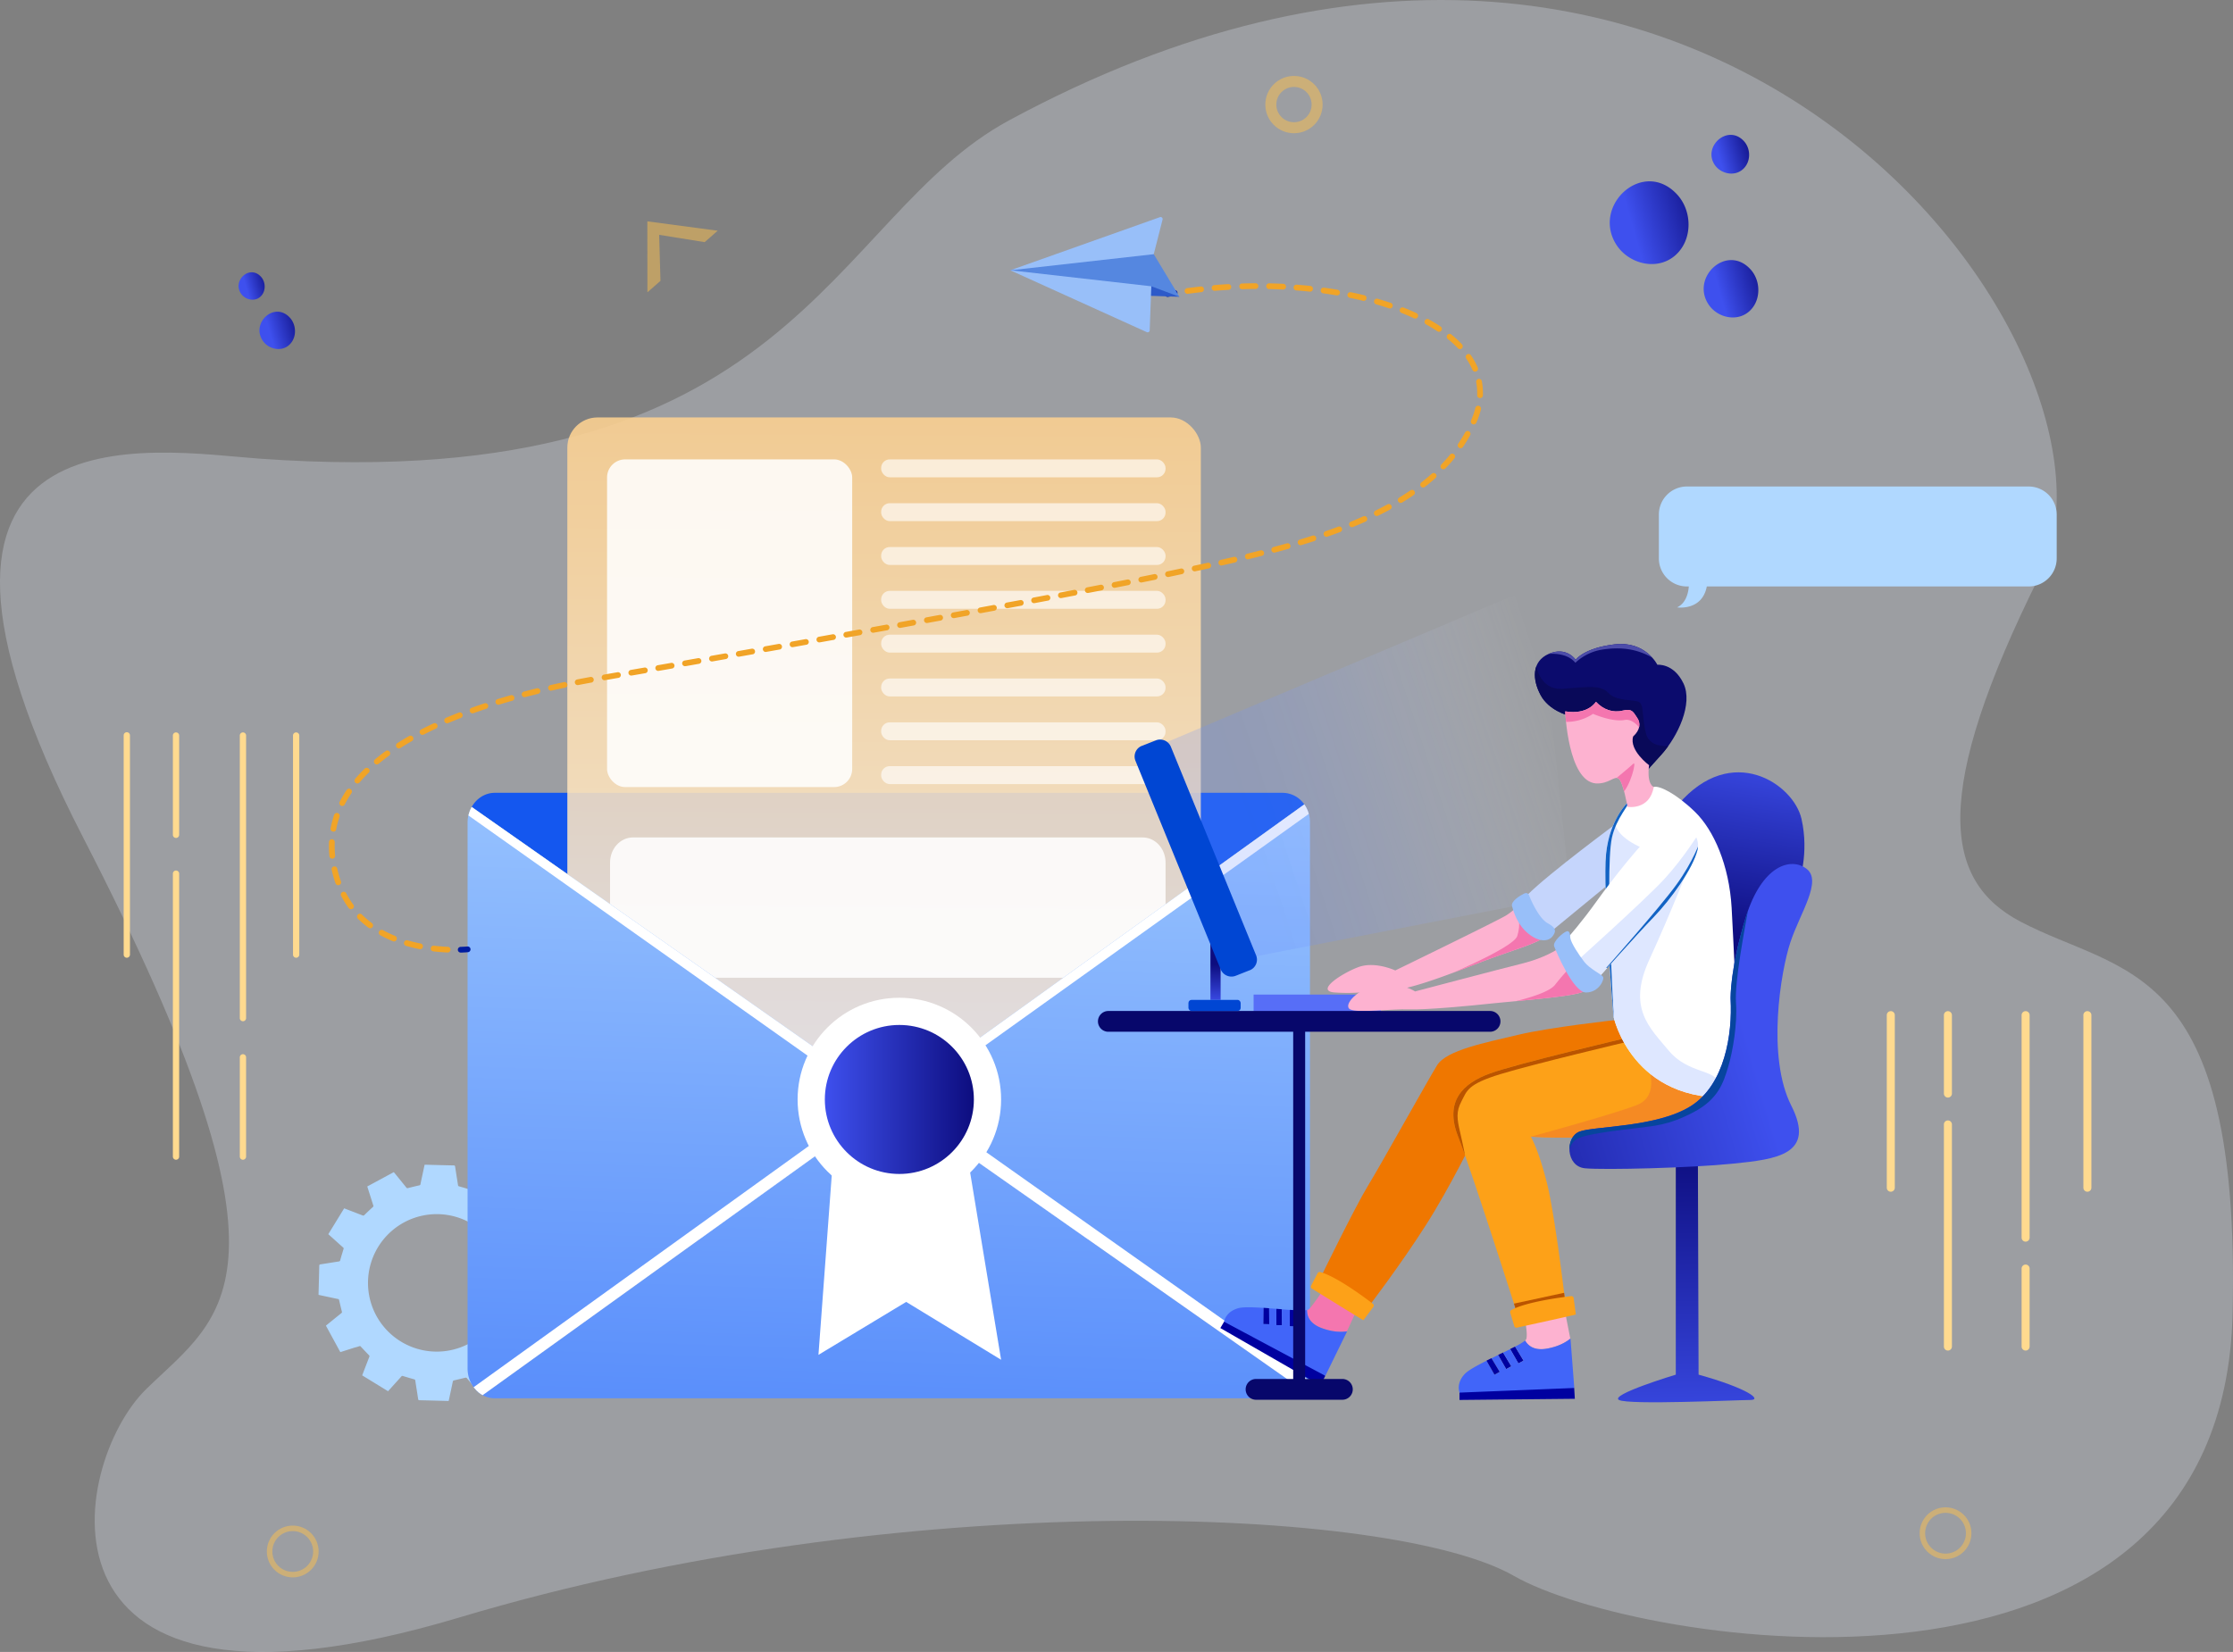 <svg xmlns="http://www.w3.org/2000/svg" xmlns:xlink="http://www.w3.org/1999/xlink" viewBox="0 0 2027.43 1500.27">
  <rect x="0" y="0" width="2027.43" height="1500.27" fill="#808080" stroke="none"/>
  <defs>
    <style>
      .email-img-svg{
      position: absolute;
      top: 50%;
      left: 50%;
      transform: translate(-50%, -50%);
      animation-delay: 2s;
      animation: pop 4s infinite;
      }
      @keyframes pop {
  0% {
    transform: translate(0, 0) scale(1);
  }
  50% {
    transform: translate(0, -120px) scale(1);
  }
  100% {
    transform: translate(0, 0) scale(1);
  }
}

.email-img-svg2{
      position: absolute;
      top: 50%;
      left: 50%;
      transform: translate(-50%, -50%);
      animation: pop 7s infinite;
      }
      @keyframes pop2 {
  0% {
    transform: translate(0, 0) scale(1);
  }
  50% {
    transform: translate(0, -80px) scale(1);
  }
  100% {
    transform: translate(0, 0) scale(1);
  }
}


      .cls-1, .cls-4, .cls-5 {
        fill: none;
      }

      .cls-2 {
        fill: #dde3f2;
        opacity: 0.3;
      }

      .cls-3 {
        fill: #fdc04e;
      }

      .cls-3, .cls-4, .cls-5 {
        opacity: 0.5;
      }

      .cls-4, .cls-5 {
        stroke: #fdc04e;
        stroke-miterlimit: 10;
      }

      .cls-4 {
        stroke-width: 10px;
      }

      .cls-5 {
        stroke-width: 5px;
      }

      .cls-6 {
        fill: url(#linear-gradient);
      }

      .cls-7 {
        fill: url(#linear-gradient-2);
      }

      .cls-8 {
        fill: url(#linear-gradient-3);
      }

      .cls-9 {
        fill: url(#linear-gradient-4);
      }

      .cls-10 {
        fill: url(#linear-gradient-5);
      }

      .cls-11 {
        fill: #e88400;
      }

      .cls-12 {
        fill: #fcaa23;
      }

      .cls-13 {
        clip-path: url(#clip-path);
      }

      .cls-14 {
        fill: #ffdc8f;
      }

      .cls-15 {
        clip-path: url(#clip-path-2);
      }

      .cls-16 {
        fill: #ffda8f;
      }

      .cls-17 {
        fill: #b0d8ff;
      }

      .cls-18 {
        fill: #1457ef;
      }

      .cls-19 {
        opacity: 0.87;
        fill: url(#linear-gradient-6);
      }

      .cls-19, .cls-20, .cls-28, .cls-36 {
        isolation: isolate;
      }

      .cls-20, .cls-22 {
        fill: #fff;
      }

      .cls-20 {
        opacity: 0.86;
      }

      .cls-21 {
        opacity: 0.63;
      }

      .cls-23 {
        fill: url(#linear-gradient-7);
      }

      .cls-24 {
        fill: url(#linear-gradient-8);
      }

      .cls-25 {
        clip-path: url(#clip-path-3);
      }

      .cls-26 {
        fill: url(#linear-gradient-9);
      }

      .cls-27 {
        clip-path: url(#clip-path-4);
      }

      .cls-28 {
        opacity: 0.56;
        fill: url(#linear-gradient-10);
      }

      .cls-29 {
        fill: #c5d5fc;
      }

      .cls-30 {
        fill: #ef7700;
      }

      .cls-31 {
        fill: url(#linear-gradient-11);
      }

      .cls-32 {
        fill: url(#linear-gradient-12);
      }

      .cls-33 {
        fill: #fda118;
      }

      .cls-34 {
        clip-path: url(#clip-path-5);
      }

      .cls-35 {
        fill: #ba5400;
      }

      .cls-36 {
        fill: #f48725;
        opacity: 0.84;
      }

      .cls-37 {
        clip-path: url(#clip-path-6);
      }

      .cls-38 {
        fill: #dee7ff;
      }

      .cls-39 {
        fill: #1263c4;
      }

      .cls-40 {
        fill: url(#linear-gradient-13);
      }

      .cls-41 {
        clip-path: url(#clip-path-7);
      }

      .cls-42 {
        fill: #07459e;
      }

      .cls-43 {
        fill: #0b0b6d;
      }

      .cls-44 {
        clip-path: url(#clip-path-8);
      }

      .cls-45 {
        fill: #090959;
      }

      .cls-46 {
        fill: #4d4daa;
      }

      .cls-47 {
        fill: #fdb2d0;
      }

      .cls-48 {
        clip-path: url(#clip-path-9);
      }

      .cls-49 {
        fill: #f476af;
      }

      .cls-50 {
        clip-path: url(#clip-path-10);
      }

      .cls-51 {
        fill: #576ef7;
      }

      .cls-52 {
        clip-path: url(#clip-path-11);
      }

      .cls-53 {
        clip-path: url(#clip-path-12);
      }

      .cls-54 {
        fill: #98bff9;
      }

      .cls-55 {
        fill: #0000a0;
      }

      .cls-56 {
        fill: #4165f9;
      }

      .cls-57 {
        fill: #07076b;
      }

      .cls-58 {
        fill: url(#linear-gradient-14);
      }

      .cls-59 {
        fill: #0046d3;
      }

      .cls-60 {
        fill: #001ba0;
      }

      .cls-61 {
        fill: #f1a427;
      }

      .cls-62 {
        fill: #2d5ac9;
      }

      .cls-63 {
        fill: #5587e0;
      }

      .cls-64 {
        fill: url(#linear-gradient-15);
      }
    </style>
    <linearGradient id="linear-gradient" x1="1618.73" y1="326.01" x2="1690.01" y2="326.01" gradientTransform="translate(-163.84 335.36) rotate(-15.85)" gradientUnits="userSpaceOnUse">
      <stop offset="0" stop-color="#3e50ee"/>
      <stop offset="1" stop-color="#0d0d7f"/>
    </linearGradient>
    <linearGradient id="linear-gradient-2" x1="1678.64" y1="403.92" x2="1728.09" y2="403.92" xlink:href="#linear-gradient"/>
    <linearGradient id="linear-gradient-3" x1="402.35" y1="79.67" x2="434.52" y2="79.67" xlink:href="#linear-gradient"/>
    <linearGradient id="linear-gradient-4" x1="392.88" y1="34.51" x2="416.48" y2="34.51" xlink:href="#linear-gradient"/>
    <linearGradient id="linear-gradient-5" x1="1464.38" y1="382.59" x2="1492.65" y2="382.59" gradientTransform="matrix(1.16, -0.33, 0.32, 1.13, -260.76, 191.97)" xlink:href="#linear-gradient"/>
    <clipPath id="clip-path">
      <rect class="cls-1" x="1686.77" y="718.8" width="242.42" height="159.2" rx="11.46" ry="11.46"/>
    </clipPath>
    <clipPath id="clip-path-2">
      <rect class="cls-1" x="92.86" y="516.91" width="198.36" height="130.27" rx="9.37" ry="9.37"/>
    </clipPath>
    <linearGradient id="linear-gradient-6" x1="799.81" y1="-447.56" x2="810.67" y2="-2199.82" gradientTransform="translate(0 1664.91)" gradientUnits="userSpaceOnUse">
      <stop offset="0" stop-color="#fff"/>
      <stop offset="1" stop-color="#fda118"/>
    </linearGradient>
    <linearGradient id="linear-gradient-7" x1="835.05" y1="-1166.15" x2="795.4" y2="55.58" gradientTransform="translate(0 1664.91)" gradientUnits="userSpaceOnUse">
      <stop offset="0" stop-color="#b0d8ff"/>
      <stop offset="1" stop-color="#2965f9"/>
    </linearGradient>
    <linearGradient id="linear-gradient-8" x1="629.38" y1="-1176" x2="589.58" y2="50.64" xlink:href="#linear-gradient-7"/>
    <clipPath id="clip-path-3">
      <path class="cls-1" d="M809.27,1000.19,438.2,1267.06c-8.11-4.46-13.67-13.65-13.67-24.27V747.18a29,29,0,0,1,3.71-14.3Z"/>
    </clipPath>
    <linearGradient id="linear-gradient-9" x1="1019.38" y1="-1160.99" x2="979.58" y2="65.56" xlink:href="#linear-gradient-7"/>
    <clipPath id="clip-path-4">
      <path class="cls-1" d="M1189.38,747.13v495.68a28.39,28.39,0,0,1-7.19,19.11L809.27,1000.21l375-269.67A28.69,28.69,0,0,1,1189.38,747.13Z"/>
    </clipPath>
    <linearGradient id="linear-gradient-10" x1="902.58" y1="-999.58" x2="603.37" y2="-901.1" gradientTransform="translate(529.46 1664.91)" gradientUnits="userSpaceOnUse">
      <stop offset="0.03" stop-color="#fff" stop-opacity="0"/>
      <stop offset="0.16" stop-color="#e1e8ff" stop-opacity="0.08"/>
      <stop offset="0.4" stop-color="#aec2fe" stop-opacity="0.22"/>
      <stop offset="0.63" stop-color="#8aa7fe" stop-opacity="0.32"/>
      <stop offset="0.83" stop-color="#7496fe" stop-opacity="0.38"/>
      <stop offset="1" stop-color="#6c90fe" stop-opacity="0.4"/>
    </linearGradient>
    <linearGradient id="linear-gradient-11" x1="1002.17" y1="-345.46" x2="998.55" y2="-621.05" gradientTransform="translate(529.46 1664.91)" xlink:href="#linear-gradient"/>
    <linearGradient id="linear-gradient-12" x1="20045.3" y1="-992.84" x2="20074.25" y2="-815.55" gradientTransform="matrix(-1, 0, 0, 1, 21635.54, 1664.91)" xlink:href="#linear-gradient"/>
    <clipPath id="clip-path-5">
      <path class="cls-1" d="M1478.12,942.29s-100.4,23.52-125.27,32.57-41.61,25.32-28.95,57.43,53.82,161.46,53.82,161.46l43.87-7.69s-9.5-81.86-17.18-112.16-14.48-41.61-14.48-41.61a512.73,512.73,0,0,0,98.61-3.64c52-7.26,81.26-23.82,85.33-33.62Z"/>
    </clipPath>
    <clipPath id="clip-path-6">
      <path class="cls-1" d="M1478.12,728.47s-16.68,15.17-19.89,47.13S1465,923.29,1465,923.29s16.74,79.15,109.91,73.27c0,0,7.23-34.37,3.63-68.74s-4.08-65.13-6.33-103.57-16.13-70.41-33.47-87.14-32.26-23.82-37.24-22.46L1483,725.58Z"/>
    </clipPath>
    <linearGradient id="linear-gradient-13" x1="20053.44" y1="-736.65" x2="20388.13" y2="-637.76" gradientTransform="matrix(-1, 0, 0, 1, 21635.54, 1664.91)" xlink:href="#linear-gradient"/>
    <clipPath id="clip-path-7">
      <path class="cls-1" d="M1571.27,907.46c-.07-1.35-.45-28.74,14-75s40.56-54.49,55-43.42-5.84,40-14.68,66.61-21.71,104.05.8,148.47-13.41,48.65-52.61,52.64-117,5.86-134.63,4.25-18.39-28.34-4.92-33.37,70-3.64,100.91-23.12S1573,939,1571.27,907.46Z"/>
    </clipPath>
    <clipPath id="clip-path-8">
      <path class="cls-1" d="M1423.24,649.52s-16.89-4.22-24.43-18.24-8.44-30.62,7.54-37.54,24.27,5.43,24.27,5.43,7.39-10.71,35.43-14,38.74,18.55,38.74,18.55,14.78-1.66,23.68,16.88-5.13,48.15-19.91,64.56l-14.77,16.4Z"/>
    </clipPath>
    <clipPath id="clip-path-9">
      <path class="cls-1" d="M1421.12,646.05s2.41,63.47,27.89,65.43c11.94.6,16.61-7.23,20.65-4.38s8,25.64,8,25.64,20.21,3.46,23.82-18.09c0,0-6.48-1.82-4.22-19.73,0,0-18.24-13.42-14.47-26.08,6.63-6,6.93-12.36,3.63-17s-4.22-8.75-13.11-6.49-17.65-.9-24.28-8C1449,637.31,1441.92,649.52,1421.12,646.05Z"/>
    </clipPath>
    <clipPath id="clip-path-10">
      <path class="cls-1" d="M1424.23,850.78s11.66-13.07,25.33-32.18,42.21-55.68,57.49-67.94,38.41,4.42,34.17,21.31-23.82,44.42-39.75,60.91-49.5,54.27-49.5,54.27S1427.26,876.13,1424.23,850.78Z"/>
    </clipPath>
    <clipPath id="clip-path-11">
      <path class="cls-1" d="M1414.49,861.78s-11.61,8.15-33,13.42-96.64,25.18-96.64,25.18-13.56-8.89-33-5.88-32.87,18.54-26,22.16,38.3-.6,53.07,0,54.27-3,77.94-5.58,77.19-6.18,82.31-11.46Z"/>
    </clipPath>
    <clipPath id="clip-path-12">
      <path class="cls-1" d="M1378.37,822.56a64,64,0,0,1-10.55,8.59c-6.43,4.22-101,50.18-101,50.18s-18.49-8.64-33.56-3-39.61,21.71-21.31,23,27.53-.71,49.82-1.72,68.55-20.7,91.06-28.94,45.15-14.8,48.57-19.63Z"/>
    </clipPath>
    <linearGradient id="linear-gradient-14" x1="573.81" y1="-752.32" x2="574.21" y2="-789.11" gradientTransform="translate(529.46 1664.91)" xlink:href="#linear-gradient"/>
    <linearGradient id="linear-gradient-15" x1="752.85" y1="-660.4" x2="888.17" y2="-660.4" gradientTransform="translate(-4.3 1661.6)" xlink:href="#linear-gradient"/>
  </defs>
  <title>email-marketin-new-heroo-svg</title>
  <g id="Layer_2" data-name="Layer 2">
    <g id="Layer_1-2" data-name="Layer 1">
      <path class="cls-2" d="M916.05,109.37C752,198.1,721.93,451.08,236.07,416.56c-94.64-6.73-367-56.86-160.7,343.84s127.5,432.81,57.45,501.05-117,327.7,284.39,207.46,847.59-100.81,957.38-37.71,643.63,151.49,652.49-238.69c7.28-321.2-100.27-306.87-192.65-355.54-69.76-36.76-81.64-115.46,17.85-314.89S1550.78-233.9,916.05,109.37Z"/>
      <polygon class="cls-3" points="587.75 201.02 587.81 265.49 599.67 255.09 598.5 213.28 639.79 219.91 651.65 209.51 587.75 201.02"/>
      <circle class="cls-4" cx="1174.85" cy="94.98" r="21.02"/>
      <circle class="cls-5" cx="1766.43" cy="1392.43" r="21.02"/>
      <circle class="cls-5" cx="265.79" cy="1409.01" r="21.02"/>
      <path class="cls-6" d="M1476.25,231.67c12.6,9.73,31,11.59,44,.91,16.66-13.7,16.73-40.58,2.42-56-30.9-33.31-78,10.26-55,45.84A37.27,37.27,0,0,0,1476.25,231.67Z"/>
      <path class="cls-7" d="M1557.05,282.68c8.74,6.74,21.48,8,30.49.63,11.56-9.51,11.61-28.15,1.68-38.85-21.43-23.11-54.11,7.11-38.12,31.8A26,26,0,0,0,1557.05,282.68Z"/>
      <path class="cls-8" d="M242.2,313.3c5.69,4.39,14,5.23,19.84.41,7.52-6.18,7.55-18.31,1.09-25.27-13.94-15-35.2,4.62-24.79,20.68A16.72,16.72,0,0,0,242.2,313.3Z"/>
      <path class="cls-9" d="M221.5,269.46c4.17,3.22,10.25,3.84,14.55.31,5.52-4.54,5.54-13.44.8-18.55-10.23-11-25.82,3.4-18.19,15.18A12.35,12.35,0,0,0,221.5,269.46Z"/>
      <path class="cls-10" d="M1560.86,153.9c6,4.51,14.77,5.33,21,.29,8-6.47,8.13-19,1.33-26.21-14.67-15.49-37.32,5-26.41,21.62A17.3,17.3,0,0,0,1560.86,153.9Z"/>
      <g id="Layer_2-2" data-name="Layer 2">
        <g id="Layer_1-2-2" data-name="Layer 1-2">
          <g class="email-img-svg2">
            <path class="cls-11" d="M1930.2,866.79H1710.67A12.78,12.78,0,0,1,1697.91,854V717.74A12.77,12.77,0,0,1,1710.67,705H1930.2c7.29,0,12.75,5.91,12.75,11.2V852.47C1943,860.79,1937.59,866.79,1930.2,866.79Zm-219.53-159.2a10.17,10.17,0,0,0-10.17,10.15V854a10.18,10.18,0,0,0,10.17,10.16H1930.2c5.88,0,10.16-4.93,10.16-11.72V716.19c0-4-4.44-8.6-10.16-8.6Z"/>
            <rect class="cls-12" x="1686.77" y="718.8" width="242.42" height="159.2" rx="11.46" ry="11.46"/>
            <g class="cls-13">
              <g>
                <polygon class="cls-11" points="1683.1 731.15 1804.62 803.82 1930.65 735.37 1931.86 746.83 1806.73 812.86 1678.88 737.78 1683.1 731.15"/>
                <polygon class="cls-14" points="1671.65 726.93 1806.27 806.38 1933.97 736.88 1929.49 716.71 1672.85 716.71 1671.65 726.93"/>
              </g>
            </g>
          </g>
          <g class="email-img-svg">
            <path class="cls-11" d="M292.05,638H112.44A10.46,10.46,0,0,1,102,627.58V516.07a10.45,10.45,0,0,1,10.44-10.44H292.05c6,0,10.43,4.84,10.43,9.16V626.3C302.48,633.09,298.07,638,292.05,638ZM112.44,507.75a8.31,8.31,0,0,0-8.3,8.31V627.57a8.3,8.3,0,0,0,8.3,8.3H292.05c4.81,0,8.3-4,8.3-9.59V514.79c0-3.26-3.63-7-8.3-7Z"/>
            <rect class="cls-12" x="92.86" y="516.91" width="198.36" height="130.27" rx="9.37" ry="9.37"/>
            <g class="cls-15">
              <g>
                <polygon class="cls-11" points="89.87 527.02 189.29 586.48 292.42 530.47 293.41 539.85 191.02 593.88 86.41 532.45 89.87 527.02"/>
                <polygon class="cls-14" points="80.49 523.57 190.65 588.57 295.13 531.7 291.47 515.2 81.48 515.2 80.49 523.57"/>
              </g>
            </g>
          </g>
          <path class="cls-16" d="M1716.72,1082.29a3.64,3.64,0,0,1-3.63-3.64V922.12a3.64,3.64,0,1,1,7.27,0h0v156.53A3.64,3.64,0,0,1,1716.72,1082.29Z"/>
          <path class="cls-16" d="M1768.59,996.78a3.64,3.64,0,0,1-3.64-3.64v-71a3.64,3.64,0,1,1,7.27,0v71a3.64,3.64,0,0,1-3.63,3.64Z"/>
          <path class="cls-16" d="M1768.59,1226.53a3.63,3.63,0,0,1-3.64-3.63V1021a3.64,3.64,0,0,1,7.27,0V1222.9A3.63,3.63,0,0,1,1768.59,1226.53Z"/>
          <path class="cls-16" d="M1839.14,1226.53a3.63,3.63,0,0,1-3.64-3.63v-71a3.64,3.64,0,0,1,7.27,0v71A3.63,3.63,0,0,1,1839.14,1226.53Z"/>
          <path class="cls-16" d="M1839.14,1127.63a3.63,3.63,0,0,1-3.64-3.63V922.12a3.64,3.64,0,1,1,7.27,0V1124A3.63,3.63,0,0,1,1839.14,1127.63Z"/>
          <path class="cls-16" d="M1895.22,1082.29a3.64,3.64,0,0,1-3.63-3.64V922.12a3.64,3.64,0,1,1,7.27,0v156.53A3.64,3.64,0,0,1,1895.22,1082.29Z"/>
          <path class="cls-17" d="M326.29,1222.57a1,1,0,0,1,1.29.35c2.47,2.66,4.95,5.3,7.49,7.9a1.12,1.12,0,0,1,.25,1.4q-3,7.72-5.95,15.47l-.52,1.38,23.47,14.39c2.38-2.64,4.71-5.23,7.05-7.81,1.7-1.88,3.4-3.74,5.08-5.64a1.08,1.08,0,0,1,1.36-.36c3.41,1,6.82,2.08,10.25,3a1.23,1.23,0,0,1,1,1.18c.84,5.57,1.76,11.12,2.59,16.69.13.8.35,1.12,1.24,1.13,8.55.19,17.13.44,25.65.66h.83c.23-1,.46-2.08.68-3.12,1-4.81,2.08-9.62,3.06-14.44.16-.77.52-1,1.22-1.15,3.4-.76,6.78-1.63,10.18-2.41a1.56,1.56,0,0,1,1.27.26c3.7,4.48,7.36,9,11,13.54l24.45-13.26c-.47-1.47-.93-2.89-1.39-4.31-1.3-4-2.59-8.07-3.92-12.1a1.17,1.17,0,0,1,.43-1.45c2.59-2.39,5.19-4.8,7.67-7.26a1.29,1.29,0,0,1,1.65-.34c5.19,2,10.45,4,15.67,6l1,.38,14.36-23.42c-.28-.27-.52-.54-.83-.8-4.15-3.74-8.3-7.5-12.45-11.23a1.3,1.3,0,0,1-.46-1.62c1-3.33,2.05-6.68,3-10a1.3,1.3,0,0,1,1.22-1.15c5.6-.85,11.19-1.76,16.79-2.64.51-.09,1-.1,1-.9.2-8.82.45-17.64.68-26.5a1.38,1.38,0,0,0-.08-.29l-4-.87c-4.5-1-9-1.93-13.5-2.86a1.21,1.21,0,0,1-1.11-1.13q-1.17-5.16-2.48-10.29a1.18,1.18,0,0,1,.47-1.43c4.47-3.59,8.92-7.22,13.37-10.84.22-.18.42-.38.63-.58l-13-24.07-13,4.16c-1.42.45-2.86.88-4.27,1.38a1,1,0,0,1-1.29-.33c-2.47-2.66-4.95-5.31-7.48-7.91a1.1,1.1,0,0,1-.27-1.39q3-7.71,5.94-15.46c.17-.43.34-.86.52-1.4l-23.46-14.39-4.89,5.4c-2.41,2.67-4.83,5.33-7.21,8a1.09,1.09,0,0,1-1.36.4q-5.19-1.62-10.45-3.11c-.68-.19-.8-.52-.88-1.1-.88-5.56-1.77-11.11-2.6-16.68-.12-.83-.34-1.18-1.3-1.2-8.43-.17-16.87-.41-25.31-.63h-1.12c-.67,3.14-1.34,6.22-2,9.34-.59,2.79-1.21,5.57-1.77,8.37a1.08,1.08,0,0,1-1,1q-5.19,1.18-10.38,2.51a1.2,1.2,0,0,1-1.44-.48c-3.59-4.48-7.21-8.92-10.83-13.37-.18-.22-.39-.42-.58-.63l-24.07,13,4.47,14.05c.34,1,.64,2.12,1,3.15a1.14,1.14,0,0,1-.38,1.46c-2.6,2.39-5.19,4.8-7.68,7.27a1.36,1.36,0,0,1-1.74.35c-5.3-2.07-10.63-4.11-15.95-6.15l-.71-.24-14.38,23.44c1.5,1.37,3,2.7,4.45,4,3,2.7,5.95,5.41,9,8.08a1.16,1.16,0,0,1,.36,1.45c-1,3.37-2.08,6.75-3,10.15a1.3,1.3,0,0,1-1.26,1.1c-5.52.85-11,1.76-16.56,2.6-.85.13-1.18.35-1.2,1.3-.18,8.47-.42,17-.65,25.43v1l9.34,2c2.76.59,5.51,1.21,8.27,1.74.72.14.94.46,1.1,1.15q1.17,5.16,2.47,10.28a1.16,1.16,0,0,1-.47,1.43c-4.47,3.59-8.92,7.22-13.37,10.83-.22.18-.42.39-.63.58l13.07,24,13-4.15C323.45,1223.49,324.88,1223.06,326.29,1222.57Zm40.48-112.38a62.43,62.43,0,1,1-25.12,84.64,62.49,62.49,0,0,1,25.12-84.64h0Z"/>
          <path class="cls-18" d="M1184.2,730.52,809.27,1000.19l-381-267.35c4.37-7.72,12.17-12.84,21.07-12.84H1164.6A24.08,24.08,0,0,1,1184.2,730.52Z"/>
          <rect class="cls-19" x="515.11" y="379.11" width="575.17" height="746.35" rx="27.37" ry="27.37"/>
          <rect class="cls-20" x="551.17" y="417.2" width="222.57" height="297.6" rx="16.42" ry="16.42"/>
          <g class="cls-21">
            <rect class="cls-22" x="800.03" y="417.2" width="258.22" height="16.28" rx="7.78" ry="7.78"/>
            <rect class="cls-22" x="800.03" y="457" width="258.22" height="16.28" rx="7.78" ry="7.78"/>
            <rect class="cls-22" x="800.03" y="496.8" width="258.22" height="16.28" rx="7.78" ry="7.78"/>
            <rect class="cls-22" x="800.03" y="536.6" width="258.22" height="16.28" rx="7.78" ry="7.78"/>
            <rect class="cls-22" x="800.03" y="576.4" width="258.22" height="16.28" rx="7.78" ry="7.78"/>
            <rect class="cls-22" x="800.03" y="616.2" width="258.22" height="16.28" rx="7.78" ry="7.78"/>
            <rect class="cls-22" x="800.03" y="656" width="258.22" height="16.28" rx="7.78" ry="7.78"/>
            <rect class="cls-22" x="800.03" y="695.8" width="258.22" height="16.28" rx="7.78" ry="7.78"/>
          </g>
          <path class="cls-20" d="M1037.46,760.54c11.49,0,20.8,10.2,20.8,22.78v81.86c0,12.57-9.31,22.77-20.8,22.77H574.69c-11.48,0-20.79-10.2-20.79-22.77V783.32c0-12.58,9.31-22.78,20.79-22.78"/>
          <path class="cls-23" d="M1182.19,1261.9a23.66,23.66,0,0,1-17.59,8H449.32a23,23,0,0,1-11.11-2.87l371.08-266.87Z"/>
          <path class="cls-24" d="M809.27,1000.19,438.2,1267.06c-8.11-4.46-13.67-13.65-13.67-24.27V747.18a29,29,0,0,1,3.71-14.3Z"/>
          <g class="cls-25">
            <g>
              <polygon class="cls-22" points="425.03 1263.41 816.72 981.44 836.72 1002.75 435.9 1274.42 425.03 1263.41"/>
              <polygon class="cls-22" points="418.29 735.6 815.6 1017.06 820.76 988.27 424.54 714.8 418.29 735.6"/>
            </g>
          </g>
          <path class="cls-26" d="M1189.38,747.13v495.68a28.39,28.39,0,0,1-7.19,19.11L809.27,1000.21l375-269.67A28.69,28.69,0,0,1,1189.38,747.13Z"/>
          <g class="cls-27">
            <g>
              <polygon class="cls-22" points="1206.61 1266.42 812.02 987.39 792.01 1008.7 1192.84 1280.38 1206.61 1266.42"/>
              <polygon class="cls-22" points="1212.22 722.03 814.4 1006.81 809.25 978.02 1205.47 704.55 1212.22 722.03"/>
            </g>
          </g>
          <polygon class="cls-28" points="1056.29 675.3 1131.58 870.17 1425.85 812.99 1395.97 531.57 1056.29 675.3"/>
          <path class="cls-29" d="M1469.52,746.45s-63.51,46.84-83,66.54c0,0,2.59,29.75,22.71,32.18l54.75-45Z"/>
          <path class="cls-30" d="M1468.66,926.16s-61.11,6.63-90.46,13.67-64.92,13.87-73.37,27.54-50.45,89.26-62.71,109.35-43.08,83.55-43.08,83.55l43,27.14s29.4-38.44,52.46-74.62,44.33-80.51,44.33-80.51L1508,970.77Z"/>
          <path class="cls-31" d="M1521.52,1054.9v193.52s-60.6,18.3-51.55,23,108.09,0,119.24,0-2.41-10.6-47-23l-.61-193.52Z"/>
          <path class="cls-32" d="M1633.22,801.51s9.65-26.23,2.41-57.89-63.31-69.79-111.86-13.1-29.55,170.19-38,202.15-2.8,108.85-2.8,108.85l124-12.66-14-131.17Z"/>
          <path class="cls-33" d="M1478.12,942.29s-100.4,23.52-125.27,32.57-41.61,25.32-28.95,57.43,53.82,161.46,53.82,161.46l43.87-7.69s-9.5-81.86-17.18-112.16-14.48-41.61-14.48-41.61a512.73,512.73,0,0,0,98.61-3.64c52-7.26,81.26-23.82,85.33-33.62Z"/>
          <g class="cls-34">
            <g>
              <path class="cls-35" d="M1329.93,1055.88l.27-6.37s-1.67-9.11-4.49-21.17-3.82-18.68,1.21-28.14,5.08-15.47,35.4-24.72,115.16-29.35,115.16-29.35l-1.82-9.11L1341,971.27l-49.45,36Z"/>
              <path class="cls-35" d="M1370.39,1184.83c.6-.15,57.13-12.36,57.13-12.36l1.21,19s-55.85,14.22-56.57,13.16S1370.39,1184.83,1370.39,1184.83Z"/>
              <path class="cls-36" d="M1495.38,965.33s13.26,29.55-9.35,38.29-96.1,28.67-96.1,28.67l70.78,29.32s107.06-23.31,107-26,8.31-57.89,6.11-58.19S1495.38,965.33,1495.38,965.33Z"/>
            </g>
          </g>
          <path class="cls-22" d="M1478.12,728.47s-16.68,15.17-19.89,47.13S1465,923.29,1465,923.29s16.74,79.15,109.91,73.27c0,0,7.23-34.37,3.63-68.74s-4.08-65.13-6.33-103.57-16.13-70.41-33.47-87.14-32.26-23.82-37.24-22.46L1483,725.58Z"/>
          <g class="cls-37">
            <g>
              <path class="cls-38" d="M1559.73,983.17c-1.59-11.76-27.37-8.14-44.56-28.94s-38-38.45-17.64-82.77,37.65-89,37.65-89-70.2-10.34-69.31-38.85-10.18,2.83-10.18,2.83l-18.32,208.23s71.91,42.35,73.27,41.52,40.71,15.91,41.61,12.74S1559.73,983.17,1559.73,983.17Z"/>
              <path class="cls-39" d="M1479.55,726.85c.92,2.87-12.27,16-16.09,34.26-6.94,33.27,3.54,193.49,3.54,193.49L1444.16,919l-3.42-179.28Z"/>
            </g>
          </g>
          <path class="cls-40" d="M1571.27,907.46c-.07-1.35-.45-28.74,14-75s40.56-54.49,55-43.42-5.84,40-14.68,66.61-21.71,104.05.8,148.47-13.41,48.65-52.61,52.64-117,5.86-134.63,4.25-18.39-28.34-4.92-33.37,70-3.64,100.91-23.12S1573,939,1571.27,907.46Z"/>
          <g class="cls-41">
            <path class="cls-42" d="M1423,1054.9s.15-15,8-20.07,37.69-8.14,54.43-10.26,29.39-2.56,52.15-14.47,27.29-27.28,31.52-41.31,8.44-39.19,7.08-58,7.39-64.83,13-95.44L1508,989l-85.25,32-6.94,26.47Z"/>
          </g>
          <path class="cls-43" d="M1423.24,649.52s-16.89-4.22-24.43-18.24-8.44-30.62,7.54-37.54,24.27,5.43,24.27,5.43,7.39-10.71,35.43-14,38.74,18.55,38.74,18.55,14.78-1.66,23.68,16.88-5.13,48.15-19.91,64.56l-14.77,16.4Z"/>
          <g class="cls-44">
            <g>
              <path class="cls-45" d="M1394.24,601.2s2,25.94,24.72,24.32,34.17-3.82,41.41,3.82,22.12,5.83,27.35,8,2.67,13.63,6.86,29.12,26.77,10.28,26.77,10.28l-14.94,29.12-26.54-2s-55.27-30.75-57.28-32.76S1399.47,643,1399.47,643s-10.25-16.08-10.65-17.89S1394.24,601.2,1394.24,601.2Z"/>
              <path class="cls-46" d="M1404,594.08s17.69-2.81,26.33,7.84a46.18,46.18,0,0,1,24.91-12.06c15.46-2.2,31.73-1.6,49.65,10.25l-6-13.26-44.63-4.43-40.8,7.44Z"/>
            </g>
          </g>
          <path class="cls-47" d="M1421.12,646.05s2.41,63.47,27.89,65.43c11.94.6,16.61-7.23,20.65-4.38s8,25.64,8,25.64,20.21,3.46,23.82-18.09c0,0-6.48-1.82-4.22-19.73,0,0-18.24-13.42-14.47-26.08,6.63-6,6.93-12.36,3.63-17s-4.22-8.75-13.11-6.49-17.65-.9-24.28-8C1449,637.31,1441.92,649.52,1421.12,646.05Z"/>
          <g class="cls-48">
            <g>
              <path class="cls-49" d="M1418.18,655.37a42.86,42.86,0,0,0,28.19-7.09s17.25,7.66,28.64,5.58,20.2,17.65,20.2,17.65l-6-31.21L1452,628.85l-37.09,11Z"/>
              <path class="cls-49" d="M1463.1,710.7l4.67-4.22s12-9.86,15.2-12.92-2.69,21.36-11.14,28Z"/>
            </g>
          </g>
          <path class="cls-22" d="M1424.23,850.78s11.66-13.07,25.33-32.18,42.21-55.68,57.49-67.94,38.41,4.42,34.17,21.31-23.82,44.42-39.75,60.91-49.5,54.27-49.5,54.27S1427.26,876.13,1424.23,850.78Z"/>
          <g class="cls-50">
            <g>
              <path class="cls-38" d="M1543.37,755.68c-.91.9-14.33,23.12-32.33,42.71s-88,82.21-88,82.21l32.69,12.57,94.91-102.51-2.12-20.81Z"/>
              <path class="cls-39" d="M1543.77,763.51s-6.23,18.68-21.91,40.2S1458.34,879,1458.34,879s5.63,1,6.23,1,78.59-88.64,78.79-90.65S1543.77,763.51,1543.77,763.51Z"/>
            </g>
          </g>
          <rect class="cls-51" x="1138.2" y="903.25" width="115.58" height="16.48"/>
          <path class="cls-47" d="M1414.49,861.78s-11.61,8.15-33,13.42-96.64,25.18-96.64,25.18-13.56-8.89-33-5.88-32.87,18.54-26,22.16,38.3-.6,53.07,0,54.27-3,77.94-5.58,77.19-6.18,82.31-11.46Z"/>
          <g class="cls-52">
            <path class="cls-49" d="M1343.83,915.73s58-8.83,68-21.28A211.44,211.44,0,0,1,1428,876.08l21.36,25.23-71,20.76Z"/>
          </g>
          <path class="cls-47" d="M1378.37,822.56a64,64,0,0,1-10.55,8.59c-6.43,4.22-101,50.18-101,50.18s-18.49-8.64-33.56-3-39.61,21.71-21.31,23,27.53-.71,49.82-1.72,68.55-20.7,91.06-28.94,45.15-14.8,48.57-19.63Z"/>
          <g class="cls-53">
            <path class="cls-49" d="M1300.88,891.46c.31-.45,73.28-30,76.74-41.46s.6-17.5.6-17.5l32,19.46Z"/>
          </g>
          <path class="cls-54" d="M1388.72,814.19s-1-4.52-4.72-2.76-12.42,7-11.16,11.51,4.62,17.12,15.43,25.47,18.49,5.71,21.2,2.12,4.78-7.27-4.12-12S1388.72,814.19,1388.72,814.19Z"/>
          <path class="cls-54" d="M1425.74,851.78c-.07-.44.1-7-3.21-6s-13,9.45-11.46,13.57,17.28,42,28.94,42,16.84-11.75,15.48-14.17-12.06-7.14-17.08-13.67S1426.5,856.58,1425.74,851.78Z"/>
          <path class="cls-55" d="M1372.16,1240.79l-7.5-12.45-4.51,2.18,7.34,12.85Z"/>
          <path class="cls-55" d="M1383.27,1235.67l-7.68-12.78c-1.4.73-2.89,1.48-4.46,2.27l7.47,13.07Z"/>
          <path class="cls-47" d="M1404.24,1224.81c11-1.9,17.82-6.07,21.5-9.11l-4.32-22-36.59,6.59s2.21,10.85,1,15.68a3.29,3.29,0,0,1-1.13,1.4C1386.91,1221.42,1392.15,1226.89,1404.24,1224.81Z"/>
          <polygon class="cls-55" points="1327.65 1261.75 1325.14 1264.66 1325.14 1271.39 1429.86 1270.34 1429.26 1260.44 1418.86 1256.62 1327.65 1261.75"/>
          <path class="cls-56" d="M1426,1216.72l-.21-1c-3.68,3-10.47,7.21-21.5,9.11-12.09,2.08-17.34-3.39-19.52-7.38a56.57,56.57,0,0,1-9.13,5.47l7.69,12.77-4.67,2.56-7.47-13c-2.08,1-4.23,2.07-6.48,3.17l7.5,12.45-4.67,2.57-7.34-12.85c-2,1-4,2-6,2.94l7.48,12.41-4.67,2.56-7.27-12.75c-8.86,4.45-16.68,8.75-19.69,11.91-8.43,8.82-4.82,17.08-4.82,17.08l104.13-4.22Z"/>
          <path class="cls-55" d="M1361.6,1245.86l-7.47-12.41c-1.51.74-3,1.48-4.49,2.22l7.27,12.75Z"/>
          <path class="cls-33" d="M1371.21,1192.1l3.68,12.21a2,2,0,0,0,2.38,1.41c9.6-2.08,53.49-11.7,53.49-11.94s-1.39-10.51-2-14.92a2,2,0,0,0-2.25-1.75c-8.39,1-41.09,5.19-54.37,12.67A2,2,0,0,0,1371.21,1192.1Z"/>
          <path class="cls-55" d="M1164.05,1203.56l-.15-14.53-5-.4-.19,14.79Z"/>
          <path class="cls-55" d="M1176.23,1204.78l-.16-14.9c-1.55-.09-3.23-.19-5-.31l-.19,15Z"/>
          <path class="cls-49" d="M1199.8,1206c10.48,4,18.45,3.8,23.16,3l9.31-20.15-31.87-15.82s-8.51,12.46-12,16a3.2,3.2,0,0,1-1.68.65C1186.58,1194.33,1188.33,1201.7,1199.8,1206Z"/>
          <polygon class="cls-55" points="1115.06 1199.06 1111.42 1200.29 1108 1206.1 1198.82 1258.28 1203.31 1249.44 1196.28 1240.87 1115.06 1199.06"/>
          <path class="cls-56" d="M1222.62,1210.07l.34-1c-4.71.76-12.68.92-23.16-3-11.47-4.34-13.22-11.71-13.08-16.26a56.06,56.06,0,0,1-10.64.09l.15,14.91-5.32-.16.19-15c-2.29-.17-4.71-.35-7.2-.56l.15,14.54-5.33-.16.19-14.8c-2.22-.18-4.46-.35-6.67-.51l.14,14.48-5.32-.16.18-14.68c-9.89-.66-18.81-.91-23,.28-11.76,3.35-12.82,12.28-12.82,12.28l91.9,49.15Z"/>
          <path class="cls-55" d="M1152.38,1202.57l-.14-14.48-5-.36-.18,14.69Z"/>
          <path class="cls-33" d="M1196.31,1156.29l-5.87,11.32a2,2,0,0,0,.74,2.67c8.34,5.19,46.51,28.88,46.71,28.69s6.32-8.51,9-12.09a2,2,0,0,0-.4-2.82c-6.7-5.15-33.08-24.91-47.83-28.81A2,2,0,0,0,1196.31,1156.29Z"/>
          <path class="cls-57" d="M1006.32,918.15h346.57a9.43,9.43,0,0,1,9.43,9.43h0a9.44,9.44,0,0,1-9.43,9.44H1006.32a9.44,9.44,0,0,1-9.44-9.44h0a9.44,9.44,0,0,1,9.44-9.43Z"/>
          <path class="cls-57" d="M1185,928.58V1252.7a5.43,5.43,0,0,1-5.43,5.43h0a5.43,5.43,0,0,1-5.43-5.43V928.58a5.43,5.43,0,0,1,5.43-5.43h0A5.43,5.43,0,0,1,1185,928.58Z"/>
          <path class="cls-57" d="M1140.41,1252.34h78.38a9.44,9.44,0,0,1,9.44,9.44h0a9.44,9.44,0,0,1-9.44,9.43h-78.38a9.43,9.43,0,0,1-9.43-9.43h0A9.44,9.44,0,0,1,1140.41,1252.34Z"/>
          <path class="cls-58" d="M1099,852.59v55.48h9.25v-38.6Z"/>
          <path class="cls-59" d="M1108.32,880.38,1030.91,690.9a10.38,10.38,0,0,1,5.71-13.5l.1,0,12.63-5a10.59,10.59,0,0,1,13.72,5.76l77.42,189.49a10.38,10.38,0,0,1-5.71,13.49l-.1,0-12.63,5A10.59,10.59,0,0,1,1108.32,880.38Z"/>
          <rect class="cls-59" x="1079.04" y="908.07" width="47.41" height="10.07" rx="2.78" ry="2.78"/>
          <path class="cls-60" d="M418.32,865.1a2.59,2.59,0,1,1-.08-5.18h0c3.78-.12,6-.34,6-.34a2.61,2.61,0,1,1,.52,5.19c-.09,0-2.41.24-6.4.36Z"/>
          <path class="cls-61" d="M406,865h-.11c-4.2-.2-8.42-.52-12.54-1a2.59,2.59,0,1,1,.62-5.15c4,.48,8.09.81,12.15,1A2.6,2.6,0,1,1,406,865h0Zm-24.56-3a4.36,4.36,0,0,1-.52,0c-4.19-.85-8.31-1.86-12.25-3a2.6,2.6,0,1,1,1.47-5h0c3.79,1.11,7.78,2.07,11.8,2.89a2.6,2.6,0,0,1-.52,5.15Zm-23.71-7a2.72,2.72,0,0,1-1-.2,109.49,109.49,0,0,1-11.42-5.44,2.59,2.59,0,0,1,2.42-4.59l.08,0a104.52,104.52,0,0,0,10.9,5.19,2.6,2.6,0,0,1-1,5Zm-21.59-11.94a2.59,2.59,0,0,1-1.56-.52,89,89,0,0,1-9.68-8.3,2.6,2.6,0,0,1,3.66-3.69h0a82.38,82.38,0,0,0,9.1,7.79,2.59,2.59,0,0,1-1.56,4.67Zm-17.46-17.38a2.6,2.6,0,0,1-2.08-1,85.49,85.49,0,0,1-6.74-10.8,2.6,2.6,0,1,1,4.5-2.59h0a.89.89,0,0,1,.08.17,81.06,81.06,0,0,0,6.36,10.12,2.6,2.6,0,0,1-.52,3.63h0a2.55,2.55,0,0,1-1.6.47ZM307.1,803.93a2.59,2.59,0,0,1-2.44-1.72A100.7,100.7,0,0,1,301.15,790a2.59,2.59,0,0,1,5.06-1.14,96.58,96.58,0,0,0,3.33,11.56,2.59,2.59,0,0,1-1.55,3.32,3,3,0,0,1-.89.13Zm-5.39-24.09a2.61,2.61,0,0,1-2.6-2.35c-.3-3.06-.46-6.15-.46-9.16,0-1.18,0-2.37.08-3.55a2.6,2.6,0,1,1,5.19.21c-.05,1.11-.07,2.23-.07,3.34,0,2.85.14,5.76.43,8.66a2.61,2.61,0,0,1-2.33,2.84Zm1-24.6a2.52,2.52,0,0,1-.48,0,2.6,2.6,0,0,1-2.08-3h0a86.77,86.77,0,0,1,3.26-12.28,2.6,2.6,0,0,1,4.91,1.7,80.75,80.75,0,0,0-3.07,11.54,2.6,2.6,0,0,1-2.56,2.12Zm8-23.27a2.6,2.6,0,0,1-2.6-2.6,2.5,2.5,0,0,1,.29-1.17,101,101,0,0,1,6.45-10.9,2.6,2.6,0,0,1,4.3,2.91A96.53,96.53,0,0,0,313,730.57a2.59,2.59,0,0,1-2.33,1.42Zm13.78-20.44a2.6,2.6,0,0,1-2.6-2.59,2.56,2.56,0,0,1,.62-1.68c2.64-3.12,5.54-6.21,8.61-9.21a2.6,2.6,0,1,1,3.64,3.72c-3,2.88-5.74,5.86-8.28,8.82a2.6,2.6,0,0,1-2,.94Zm17.65-17.3a2.59,2.59,0,0,1-1.67-4.58c3.11-2.6,6.45-5.19,9.91-7.7a2.6,2.6,0,0,1,3,4.21c-3.36,2.43-6.6,5-9.63,7.47a2.58,2.58,0,0,1-1.68.6Zm20-14.53a2.6,2.6,0,0,1-1.41-4.78c3.41-2.18,7-4.36,10.7-6.47A2.6,2.6,0,0,1,374,673h0c-3.63,2.07-7.13,4.19-10.47,6.33a2.61,2.61,0,0,1-1.44.4Zm21.43-12.31a2.6,2.6,0,0,1-1.19-4.9c3.6-1.87,7.37-3.71,11.19-5.51a2.59,2.59,0,0,1,2.2,4.7c-3.76,1.77-7.47,3.59-11,5.42a2.68,2.68,0,0,1-1.21.27ZM406,656.88a2.61,2.61,0,0,1-2.62-2.58,2.64,2.64,0,0,1,1.58-2.41c3.73-1.59,7.62-3.18,11.53-4.72a2.6,2.6,0,0,1,2.21,4.7l-.34.13c-3.86,1.51-7.69,3.08-11.37,4.67a2.66,2.66,0,0,1-1,.19Zm23-9.06a2.59,2.59,0,0,1-.88-5c3.83-1.38,7.79-2.75,11.75-4.08a2.59,2.59,0,1,1,1.65,4.92c-3.94,1.32-7.86,2.67-11.63,4a2.83,2.83,0,0,1-.91.14ZM452.47,640a2.59,2.59,0,0,1-.76-5.07c3.89-1.2,7.9-2.39,11.94-3.53a2.6,2.6,0,0,1,1.55,5l-.14,0c-4,1.13-8,2.31-11.82,3.5a2.87,2.87,0,0,1-.77.11Zm23.8-6.79a2.6,2.6,0,0,1-.66-5.11c3.94-1,8-2.07,12-3.06a2.59,2.59,0,0,1,1.23,5c-4,1-8,2-11.93,3a2.62,2.62,0,0,1-.68.07Zm24-5.91a2.59,2.59,0,0,1-.57-5.12c4-.91,8.06-1.8,12.12-2.65a2.59,2.59,0,1,1,1.35,5l-.11,0-.17,0c-4,.85-8.09,1.74-12,2.64a2.73,2.73,0,0,1-.57,0Zm24.21-5.1a2.6,2.6,0,0,1-.52-5.14c4-.78,8.12-1.56,12.2-2.29a2.6,2.6,0,0,1,.92,5.11c-4.06.73-8.14,1.49-12.13,2.27a2.17,2.17,0,0,1-.51,0Zm24.36-4.41a2.6,2.6,0,0,1-.44-5.15l12.2-2.12a2.59,2.59,0,0,1,1,5.09h-.12l-12.21,2.12h-.44Zm24.39-4.24a2.59,2.59,0,0,1-.45-5.15L585,606.27a2.59,2.59,0,0,1,1,5.09h-.07l-12.2,2.13h-.43Zm24.39-4.25a2.6,2.6,0,0,1-.44-5.16l12.2-2.13a2.6,2.6,0,0,1,1,5.1h-.07l-12.2,2.13h-.43Zm24.4-4.28a2.59,2.59,0,0,1-.45-5.15l12.2-2.14a2.59,2.59,0,1,1,.89,5.11L622.51,605h-.43Zm24.39-4.29a2.59,2.59,0,0,1-2.59-2.6,2.62,2.62,0,0,1,2.14-2.55l12.19-2.14a2.59,2.59,0,0,1,.91,5.1l-12.2,2.16h-.43Zm24.39-4.3a2.59,2.59,0,0,1-.45-5.15l12.19-2.16a2.6,2.6,0,0,1,1.08,5.08l-.17,0-12.2,2.16h-.43Zm24.39-4.32a2.6,2.6,0,0,1-.45-5.15L707,584.78a2.6,2.6,0,0,1,1.08,5.08l-.17,0-12.19,2.17a3.38,3.38,0,0,1-.45,0Zm24.4-4.34a2.59,2.59,0,0,1-.46-5.14l12.19-2.18a2.59,2.59,0,0,1,1,5.08l-.14,0-12.19,2.17h-.46ZM744,583.42a2.59,2.59,0,0,1-.46-5.15l12.16-2.18a2.6,2.6,0,1,1,1,5.09h-.1l-12.17,2.18-.45,0Zm24.34-4.36a2.6,2.6,0,0,1-.46-5.15l12.19-2.2a2.6,2.6,0,0,1,.92,5.11L768.76,579h-.46Zm24.39-4.4a2.6,2.6,0,0,1-.45-5.15l12.21-2.2a2.59,2.59,0,0,1,1,5.09h0l-12.19,2.18a3.05,3.05,0,0,1-.52,0Zm24.4-4.42a2.6,2.6,0,0,1-.46-5.15l12.18-2.21a2.6,2.6,0,0,1,.93,5.11h0l-12.16,2.22a2.59,2.59,0,0,1-.48,0Zm24.39-4.42a2.6,2.6,0,0,1-.46-5.15l12.17-2.23a2.6,2.6,0,0,1,.94,5.11h0L842,565.77a2.26,2.26,0,0,1-.52,0Zm24.35-4.46a2.6,2.6,0,0,1-.46-5.15L877.55,554a2.6,2.6,0,0,1,.94,5.11h0l-12.18,2.24h-.47Zm24.36-4.48a2.6,2.6,0,0,1-.47-5.15l12.17-2.25a2.59,2.59,0,0,1,1,5.1l-12.18,2.25a2,2,0,0,1-.49,0Zm24.35-4.52a2.59,2.59,0,0,1-.47-5.14L926.24,545a2.59,2.59,0,1,1,1,5.08h-.08L915,552.33h-.52Zm24.34-4.55a2.59,2.59,0,0,1-.48-5.14l12.17-2.29a2.6,2.6,0,0,1,1.16,5.06l-.2,0-12.17,2.29a2.17,2.17,0,0,1-.51,0Zm24.34-4.59a2.59,2.59,0,0,1-.48-5.14l12.16-2.32a2.6,2.6,0,1,1,1.11,5.07l-.14,0-12.17,2.31a3,3,0,0,1-.52,0Zm24.33-4.67a2.6,2.6,0,0,1-.49-5.15q6.18-1.18,12.16-2.35a2.6,2.6,0,0,1,1,5.1h0L988,538.5a3,3,0,0,1-.52,0Zm24.32-4.72a2.6,2.6,0,0,1-.52-5.14l12.14-2.39a2.59,2.59,0,0,1,1,5.09l-12.16,2.39a3.07,3.07,0,0,1-.52.06Zm24.3-4.82a2.59,2.59,0,0,1-.52-5.13l12.14-2.46a2.59,2.59,0,1,1,1,5.08c-3.9.8-8,1.62-12.15,2.46a2.22,2.22,0,0,1-.51.06Zm24.28-5a2.59,2.59,0,0,1-.52-5.13l8.33-1.75,3.77-.8a2.59,2.59,0,1,1,1.08,5.07h0l-3.77.8L1061,524a2.6,2.6,0,0,1-.56.06Zm24.21-5.14a2.59,2.59,0,0,1-.52-5.13l12.09-2.59a2.6,2.6,0,1,1,1.11,5.07q-6.08,1.34-12.11,2.59a2.32,2.32,0,0,1-.59.07Zm24.17-5.27a2.6,2.6,0,0,1-.57-5.13c4.15-.93,8.2-1.86,12-2.75a2.6,2.6,0,0,1,1.18,5.06c-3.85.89-7.92,1.82-12.08,2.75a2.32,2.32,0,0,1-.59.07Zm24.1-5.61a2.6,2.6,0,0,1-.61-5.12c4.1-1,8.14-2,12-3a2.59,2.59,0,0,1,1.53,4.95l-.14,0-.12,0c-3.88,1-7.93,2-12,3a3.19,3.19,0,0,1-.63.08Zm24-6.1a2.59,2.59,0,0,1-.67-5.1c4-1.08,8.06-2.19,11.94-3.28a2.59,2.59,0,0,1,1.68,4.91l-.15.05-.12,0c-3.88,1.1-7.92,2.22-12,3.31a2.69,2.69,0,0,1-.7.1Zm23.84-6.74a2.6,2.6,0,0,1-.76-5.08c4-1.21,8-2.45,11.77-3.68a2.6,2.6,0,0,1,1.6,4.94h0c-3.84,1.24-7.83,2.49-11.87,3.71a2.44,2.44,0,0,1-.76.09Zm23.54-7.63a2.6,2.6,0,0,1-.85-5.05c3.94-1.37,7.83-2.78,11.57-4.19a2.6,2.6,0,0,1,2,4.79l-.17.06c-3.78,1.43-7.72,2.86-11.7,4.24a2.53,2.53,0,0,1-.86.13Zm23.15-8.75a2.6,2.6,0,0,1-1-5c3.85-1.55,7.65-3.21,11.29-4.84a2.6,2.6,0,0,1,2.27,4.67l-.15.07c-3.69,1.66-7.54,3.31-11.41,4.91a2.65,2.65,0,0,1-1,.18Zm22.57-10.15a2.59,2.59,0,0,1-1.15-4.92c3.72-1.84,7.38-3.75,10.9-5.66a2.6,2.6,0,0,1,2.49,4.56c-3.56,1.94-7.27,3.88-11.08,5.75a2.67,2.67,0,0,1-1.18.26Zm21.69-11.89a2.6,2.6,0,0,1-1.36-4.81c3.54-2.16,7-4.4,10.27-6.65a2.6,2.6,0,0,1,2.94,4.28c-3.36,2.3-6.88,4.59-10.5,6.79a2.54,2.54,0,0,1-1.37.37Zm20.36-14a2.59,2.59,0,0,1-1.59-4.64c3.24-2.53,6.39-5.15,9.34-7.78a2.59,2.59,0,1,1,3.62,3.71l-.13.12,0,0c-3,2.72-6.29,5.42-9.63,8a2.61,2.61,0,0,1-1.59.52Zm18.39-16.51a2.59,2.59,0,0,1-2.59-2.6,2.62,2.62,0,0,1,.72-1.79c2.84-3,5.56-6,8.07-9.09a2.6,2.6,0,0,1,4,3.28c-2.6,3.19-5.42,6.36-8.36,9.41a2.6,2.6,0,0,1-1.88.77Zm15.57-19.16a2.59,2.59,0,0,1-2.59-2.59,2.55,2.55,0,0,1,.44-1.45c2.28-3.36,4.4-6.83,6.33-10.33a2.6,2.6,0,0,1,4.64,2.33.31.31,0,0,0-.05.1.25.25,0,0,0,0,.07c-2,3.64-4.22,7.27-6.58,10.74a2.61,2.61,0,0,1-2.14,1.11Zm11.9-21.63a2.66,2.66,0,0,1-1-.22,2.6,2.6,0,0,1-1.34-3.42h0l.25-.59a71.87,71.87,0,0,0,3.64-10.68,2.59,2.59,0,1,1,5.06,1.13l0,.12a75.76,75.76,0,0,1-3.88,11.46l-.28.63a2.58,2.58,0,0,1-2.37,1.56Zm5.81-23.88h-.1a2.59,2.59,0,0,1-2.5-2.69h0c0-.72,0-1.44,0-2.16a51.78,51.78,0,0,0-.88-9.54,2.59,2.59,0,1,1,5.1-.95,57.37,57.37,0,0,1,1,10.46c0,.78,0,1.56,0,2.37a2.6,2.6,0,0,1-2.6,2.49Zm-4.49-24.06a2.61,2.61,0,0,1-2.38-1.55,60.58,60.58,0,0,0-5.71-10.38,2.6,2.6,0,0,1,4.3-2.93h0a67.24,67.24,0,0,1,6.22,11.23,2.59,2.59,0,0,1-1.35,3.41h0a2.74,2.74,0,0,1-1.06.2Zm-13.74-20.4a2.58,2.58,0,0,1-1.88-.81,96.21,96.21,0,0,0-8.82-8.2A2.6,2.6,0,1,1,1318,304l.13.11a99.7,99.7,0,0,1,9.28,8.64,2.6,2.6,0,0,1-1.87,4.35Zm-19-15.77a2.62,2.62,0,0,1-1.44-.44c-3.25-2.17-6.75-4.29-10.38-6.31a2.59,2.59,0,0,1,2.51-4.54c3.77,2.08,7.39,4.29,10.76,6.54a2.6,2.6,0,0,1-1.45,4.75Zm-21.6-12a2.55,2.55,0,0,1-1.09-.24c-3.58-1.68-7.36-3.3-11.22-4.84a2.6,2.6,0,1,1,1.78-4.88l.13.06c4,1.55,7.83,3.24,11.5,4.95a2.6,2.6,0,0,1-1.1,4.95Zm-23-9.17a2.53,2.53,0,0,1-.83-.13c-3.79-1.28-7.72-2.52-11.7-3.67a2.6,2.6,0,0,1,1.44-5c4,1.18,8.07,2.44,11.94,3.74a2.6,2.6,0,0,1-.84,5.05Zm-23.76-6.89a2.7,2.7,0,0,1-.63-.07c-3.9-1-7.93-1.87-12-2.7a2.59,2.59,0,1,1,1-5.08h0c4.11.84,8.21,1.76,12.17,2.74a2.59,2.59,0,0,1-.61,5.11Zm-24.24-5a3.42,3.42,0,0,1-.44,0c-4-.68-8.07-1.3-12.14-1.86a2.59,2.59,0,1,1,.7-5.14h0c4.15.56,8.3,1.2,12.31,1.89a2.59,2.59,0,0,1-.43,5.15Zm-135.59-1.41a2.6,2.6,0,1,1-.35-5.19c4.09-.56,8.24-1,12.35-1.52a2.6,2.6,0,0,1,.57,5.16c-4.06.45-8.17.95-12.22,1.5l-.34,0Zm111.06-2h-.27c-4-.43-8.15-.8-12.25-1.11a2.6,2.6,0,1,1,.39-5.19h0c4.16.31,8.31.69,12.4,1.12a2.6,2.6,0,0,1-.27,5.19Zm-86.45-.76a2.6,2.6,0,1,1-.21-5.19c4.11-.34,8.3-.64,12.41-.88a2.6,2.6,0,0,1,.3,5.19h0c-4.08.24-8.21.52-12.28.87Zm61.82-1.15h-.12c-4.06-.2-8.2-.34-12.3-.42a2.6,2.6,0,1,1,.11-5.19c4.15.08,8.33.22,12.45.42a2.6,2.6,0,1,1-.12,5.19h0Zm-37.11-.28a2.6,2.6,0,0,1-.08-5.19h0q6.22-.19,12.46-.24h0a2.6,2.6,0,0,1,0,5.19c-4.07,0-8.21.11-12.3.24Z"/>
          <path class="cls-60" d="M1060.24,269.64a2.59,2.59,0,0,1-.45-5.15c2-.36,4.12-.71,6.18-1a2.59,2.59,0,1,1,1.06,5.08l-.12,0h-.12c-2,.33-4.08.68-6.11,1A3.12,3.12,0,0,1,1060.24,269.64Z"/>
          <polygon class="cls-62" points="1058.6 259.59 1070.86 269.54 1028.52 268.2 984.02 259.59 1002.72 240.29 1058.6 259.59"/>
          <polygon class="cls-63" points="1044.13 225.21 1047.54 230.84 1070.86 269.54 1045.33 259.99 1039.71 265.21 956.86 254.91 917.26 245.48 990.06 226.22 1044.13 225.21"/>
          <path class="cls-54" d="M917.26,245.48l135.88-48.27a1.84,1.84,0,0,1,2.4,2.19l-8,31.44Z"/>
          <path class="cls-54" d="M1045.33,260,917.26,245.45l124,56.21a1.85,1.85,0,0,0,2.44-.93,1.94,1.94,0,0,0,.16-.68Z"/>
          <path class="cls-17" d="M1841.9,441.82H1531.64a25.49,25.49,0,0,0-25.49,25.47h0v39.83a25.48,25.48,0,0,0,25.48,25.48h1.72c-.55,6.56-2.82,15.27-10.62,19,0,0,22.64,3.48,26.94-19h292.19a25.48,25.48,0,0,0,25.5-25.46v0h0v-39.8a25.48,25.48,0,0,0-25.43-25.51Z"/>
          <polygon class="cls-22" points="755.55 1062.44 743.11 1230.43 822.76 1182.35 908.95 1234.91 878.43 1050.38 755.55 1062.44"/>
          <circle class="cls-22" cx="816.56" cy="998.51" r="92.38"/>
          <circle class="cls-64" cx="816.56" cy="998.5" r="67.66"/>
          <path class="cls-16" d="M115.14,869.79a2.85,2.85,0,0,1-2.85-2.86h0V667.84a2.85,2.85,0,1,1,5.7,0h0V866.93a2.85,2.85,0,0,1-2.85,2.86Z"/>
          <path class="cls-16" d="M159.81,761a2.86,2.86,0,0,1-2.85-2.85h0V667.84a2.86,2.86,0,0,1,5.71,0h0v90.34A2.86,2.86,0,0,1,159.81,761Z"/>
          <path class="cls-16" d="M159.81,1053.24a2.86,2.86,0,0,1-2.85-2.86h0V793.61a2.86,2.86,0,1,1,5.71,0v256.76a2.86,2.86,0,0,1-2.84,2.87h0Z"/>
          <path class="cls-16" d="M220.59,1053.24a2.86,2.86,0,0,1-2.86-2.86h0v-90.3a2.86,2.86,0,0,1,5.71,0h0v90.3a2.86,2.86,0,0,1-2.85,2.86Z"/>
          <path class="cls-16" d="M220.59,927.46a2.86,2.86,0,0,1-2.86-2.86V667.84a2.86,2.86,0,0,1,5.71,0h0V924.6A2.86,2.86,0,0,1,220.59,927.46Z"/>
          <path class="cls-16" d="M268.89,869.79a2.86,2.86,0,0,1-2.86-2.86h0V667.84a2.86,2.86,0,0,1,5.71,0h0V866.93a2.86,2.86,0,0,1-2.85,2.86Z"/>
        </g>
      </g>
    </g>
  </g>
</svg>
